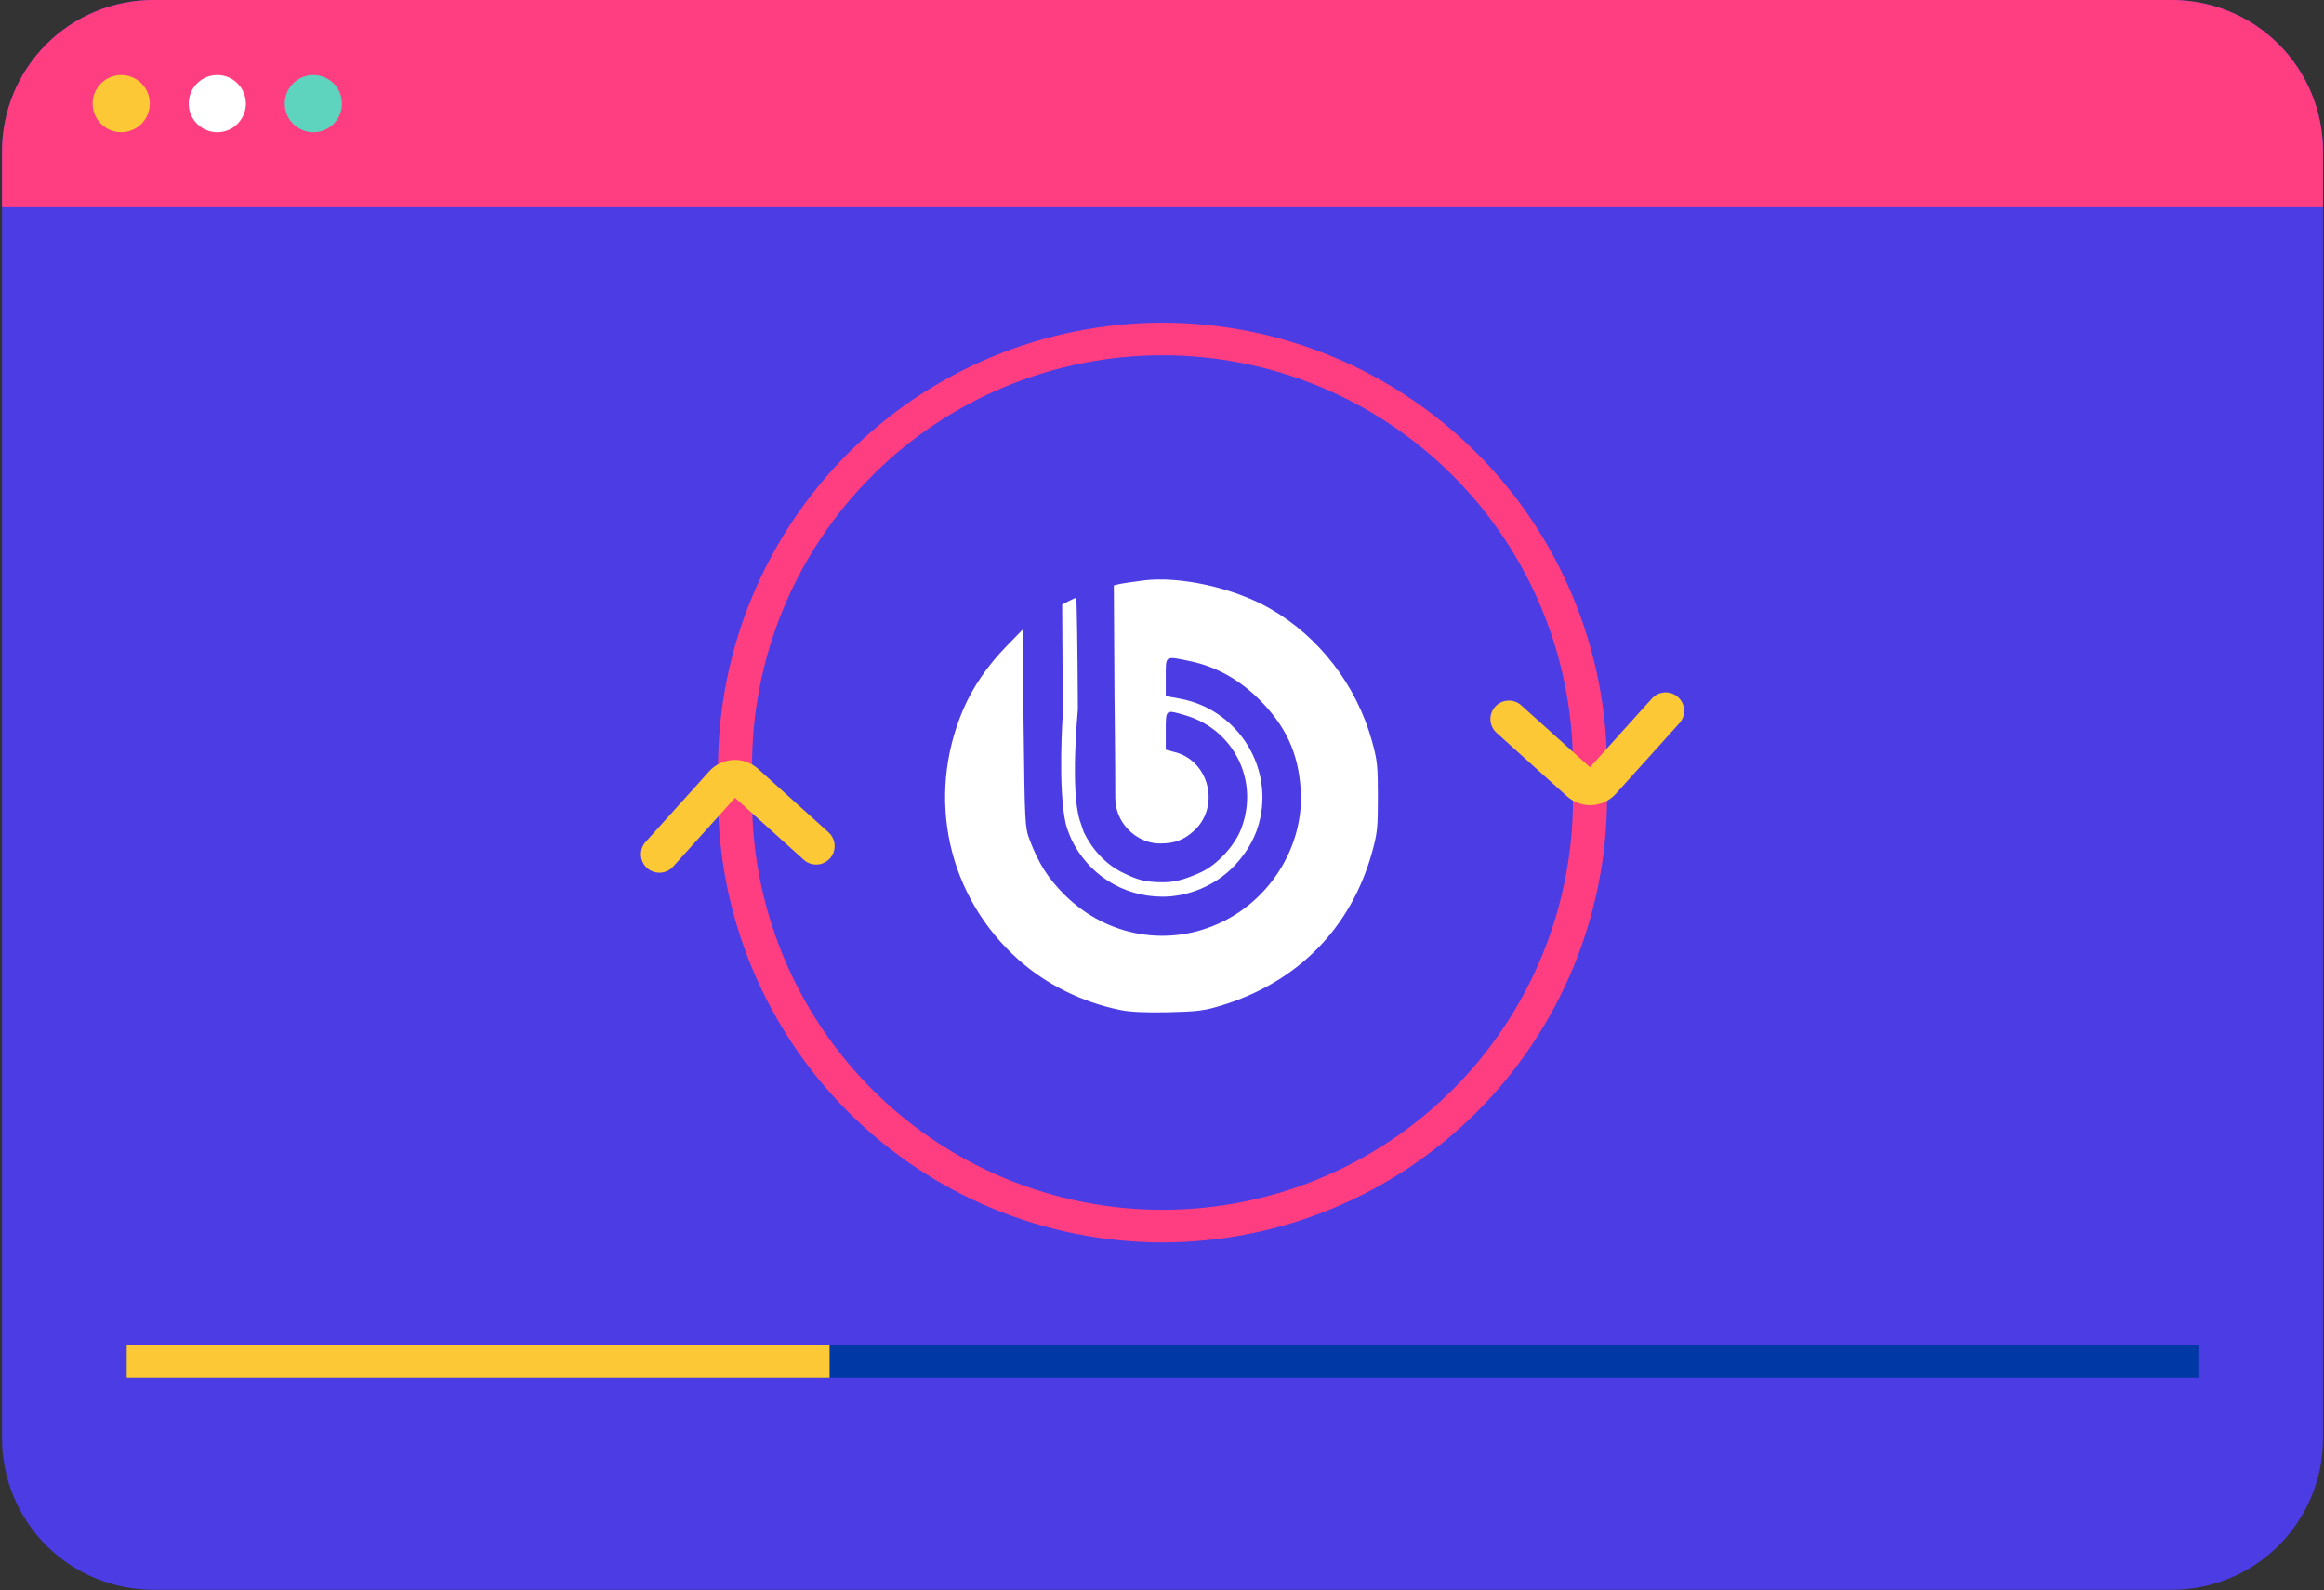 <?xml version="1.0" encoding="UTF-8"?> <svg xmlns="http://www.w3.org/2000/svg" width="1133" height="775" viewBox="0 0 1133 775" fill="none"><rect x="0" y="0" width="1133" height="775" fill="#333333" stroke="none"/><path d="M1132.52 73.743V701.134C1132.52 710.82 1130.61 720.411 1126.9 729.359C1123.2 738.307 1117.76 746.437 1110.91 753.285C1104.06 760.133 1095.93 765.564 1086.98 769.269C1078.03 772.973 1068.44 774.878 1058.75 774.875H74.751C65.064 774.88 55.472 772.976 46.522 769.272C37.572 765.568 29.44 760.137 22.59 753.289C15.74 746.44 10.306 738.31 6.6 729.361C2.893 720.412 0.986 710.82 0.988 701.134V73.743C0.986 64.057 2.893 54.465 6.6 45.516C10.306 36.567 15.74 28.436 22.59 21.588C29.44 14.74 37.572 9.309 46.522 5.605C55.472 1.901 65.064 -0.003 74.751 0.002H1058.75C1068.44 -0.001 1078.03 1.904 1086.98 5.608C1095.93 9.313 1104.06 14.744 1110.91 21.592C1117.76 28.439 1123.2 36.57 1126.9 45.518C1130.61 54.466 1132.52 64.057 1132.52 73.743Z" fill="#4C3CE3"></path><path d="M1132.52 73.743V101.01H0.988V73.743C0.986 64.057 2.893 54.465 6.6 45.516C10.306 36.567 15.74 28.436 22.59 21.588C29.44 14.74 37.572 9.309 46.522 5.605C55.472 1.901 65.064 -0.003 74.751 0.002H1058.75C1068.44 -0.001 1078.03 1.904 1086.98 5.608C1095.93 9.313 1104.06 14.744 1110.91 21.592C1117.76 28.439 1123.2 36.57 1126.9 45.518C1130.61 54.466 1132.52 64.057 1132.52 73.743Z" fill="#FF3D81"></path><path d="M59.096 64.446C66.795 64.446 73.036 58.205 73.036 50.506C73.036 42.807 66.795 36.566 59.096 36.566C51.397 36.566 45.156 42.807 45.156 50.506C45.156 58.205 51.397 64.446 59.096 64.446Z" fill="#FCC836"></path><path d="M105.932 64.446C113.631 64.446 119.872 58.205 119.872 50.506C119.872 42.807 113.631 36.566 105.932 36.566C98.233 36.566 91.992 42.807 91.992 50.506C91.992 58.205 98.233 64.446 105.932 64.446Z" fill="white"></path><path d="M152.768 64.446C160.466 64.446 166.707 58.205 166.707 50.506C166.707 42.807 160.466 36.566 152.768 36.566C145.069 36.566 138.828 42.807 138.828 50.506C138.828 58.205 145.069 64.446 152.768 64.446Z" fill="#5ED4BE"></path><path d="M566.753 605.56C509.302 605.495 454.222 582.644 413.598 542.02C372.974 501.396 350.123 446.317 350.059 388.866C350.059 386.665 350.933 384.554 352.489 382.998C354.046 381.441 356.156 380.567 358.357 380.567C360.558 380.567 362.669 381.441 364.226 382.998C365.782 384.554 366.656 386.665 366.656 388.866C366.566 415.202 371.674 441.296 381.69 465.653C391.705 490.011 406.431 512.151 425.021 530.806C443.611 549.46 465.701 564.261 490.023 574.36C514.346 584.46 540.423 589.658 566.759 589.658C593.095 589.658 619.172 584.46 643.494 574.36C667.817 564.261 689.907 549.46 708.497 530.806C727.087 512.151 741.812 490.011 751.828 465.653C761.843 441.296 766.952 415.202 766.861 388.866C766.861 386.665 767.736 384.554 769.292 382.998C770.848 381.441 772.959 380.567 775.16 380.567C777.361 380.567 779.472 381.441 781.028 382.998C782.585 384.554 783.459 386.665 783.459 388.866C783.394 446.319 760.541 501.4 719.914 542.024C679.288 582.648 624.206 605.498 566.753 605.56Z" fill="#FF3D81"></path><path d="M566.755 157.271C624.206 157.336 679.286 180.187 719.91 220.811C760.534 261.435 783.386 316.514 783.451 373.966C783.451 376.167 782.577 378.278 781.02 379.834C779.464 381.39 777.353 382.265 775.152 382.265C772.951 382.265 770.841 381.39 769.284 379.834C767.728 378.278 766.853 376.167 766.853 373.966C766.944 347.63 761.835 321.535 751.82 297.178C741.804 272.821 727.079 250.68 708.489 232.026C689.899 213.372 667.809 198.57 643.486 188.471C619.164 178.372 593.087 173.173 566.751 173.173C540.415 173.173 514.338 178.372 490.016 188.471C465.693 198.57 443.603 213.372 425.013 232.026C406.423 250.68 391.698 272.821 381.682 297.178C371.667 321.535 366.558 347.63 366.648 373.966C366.648 376.167 365.774 378.278 364.218 379.834C362.661 381.39 360.551 382.265 358.35 382.265C356.149 382.265 354.038 381.39 352.481 379.834C350.925 378.278 350.051 376.167 350.051 373.966C350.115 316.513 372.968 261.432 413.594 220.808C454.22 180.184 509.302 157.334 566.755 157.271Z" fill="#FF3D81"></path><path d="M314.775 410.327L345.746 375.946C347.227 374.302 349.017 372.965 351.014 372.013C353.012 371.061 355.177 370.511 357.387 370.396C359.596 370.281 361.807 370.602 363.893 371.341C365.978 372.08 367.898 373.222 369.542 374.703L403.923 405.677C405.698 407.276 406.765 409.515 406.89 411.901C407.014 414.287 406.186 416.625 404.587 418.4C402.988 420.175 400.749 421.242 398.363 421.367C395.977 421.491 393.639 420.663 391.864 419.064L358.353 388.861L328.162 422.381C326.563 424.157 324.324 425.224 321.938 425.349C319.552 425.474 317.214 424.646 315.439 423.048C313.664 421.448 312.598 419.21 312.473 416.824C312.349 414.439 313.177 412.102 314.775 410.327ZM818.729 352.505L787.758 386.886C784.767 390.206 780.58 392.203 776.118 392.436C771.655 392.669 767.283 391.121 763.962 388.131L729.581 357.157C727.806 355.558 726.739 353.319 726.614 350.933C726.49 348.547 727.318 346.209 728.917 344.434C730.516 342.659 732.755 341.591 735.141 341.466C737.527 341.341 739.865 342.169 741.64 343.768L775.16 373.959L805.352 340.439C806.951 338.663 809.189 337.596 811.575 337.471C813.961 337.346 816.299 338.174 818.075 339.772C818.954 340.565 819.669 341.523 820.178 342.592C820.687 343.662 820.98 344.821 821.041 346.003C821.102 347.186 820.929 348.369 820.532 349.484C820.136 350.6 819.523 351.626 818.729 352.505Z" fill="#FCC836"></path><path d="M61.758 655.448H1071.74V671.536H61.758V655.448Z" fill="#0038A6"></path><path d="M61.758 655.448H404.44V671.536H61.758V655.448Z" fill="#FCC836"></path><g clip-path="url(#clip0_1240_2584)"><path d="M545.891 492.222C527.436 488.406 510.215 479.894 496.695 467.905C461.988 437.126 451.261 388.775 469.596 345.753C474.099 335.188 481.419 324.466 490.489 315.151L498.485 306.939L499.049 355.005C499.589 401.012 499.71 403.33 501.89 409.128C506.251 420.726 510.925 428.111 518.973 436.113C539.761 456.785 570.253 461.944 596.174 449.175C620.538 437.173 635.898 411.077 634.113 384.717C632.914 367.011 626.951 354.027 614.075 341.09C604.339 331.308 592.885 324.919 580.414 322.314C567.726 319.663 568.335 319.276 568.335 329.999V339.257L575.291 340.536C602.229 345.492 620.046 371.905 614.431 398.562C612.637 407.075 608.637 414.593 602.216 421.518C592.458 432.042 578.729 437.073 566.741 437.05C546.918 437.012 530.367 425.765 522.344 409.133C522.344 409.133 520.243 404.379 519.568 401.441C515.596 384.165 518.135 347.797 518.135 347.797L517.827 294.622L520.971 292.999C522.7 292.106 524.358 291.375 524.656 291.375C524.954 291.375 525.332 315.799 525.496 345.65C525.496 345.65 521.678 384.78 526.396 399.776C527.077 401.939 528.369 405.64 528.369 405.64C532.505 414.053 539.134 421.453 547.746 425.527C554.284 428.619 557.576 430.018 567.248 430.018C573.568 430.018 579.166 428.027 585.608 425.068C593.202 421.581 601.913 412.335 605.132 403.893C614.002 380.635 601.652 355.611 577.86 348.634C568.137 345.782 568.335 345.625 568.335 356.182V365.404L573.002 366.65C589.826 371.143 594.96 393.659 581.753 405.229C577.086 409.317 572.882 411.123 565.526 411.123C557.667 411.123 550.122 406.373 546.244 399.088C543.914 394.712 543.717 390.561 543.717 388.659C543.717 371.098 543.336 339.514 543.336 339.514L543.022 285.336L545.437 284.737C546.766 284.408 552.135 283.592 557.369 282.925C575.12 280.664 601.382 286.464 619.025 296.543C643.078 310.285 661.279 333.891 668.857 361.176C671.463 370.561 671.754 373.29 671.754 388.388C671.754 403.418 671.457 406.237 668.905 415.417C658.599 452.501 632.381 479.01 594.893 490.253C587.003 492.619 583.307 493.07 569.385 493.367C558.15 493.606 550.869 493.251 545.891 492.222Z" fill="white"></path></g><defs><clipPath id="clip0_1240_2584"><rect width="211" height="211" fill="white" transform="translate(460.754 282.438)"></rect></clipPath></defs></svg> 